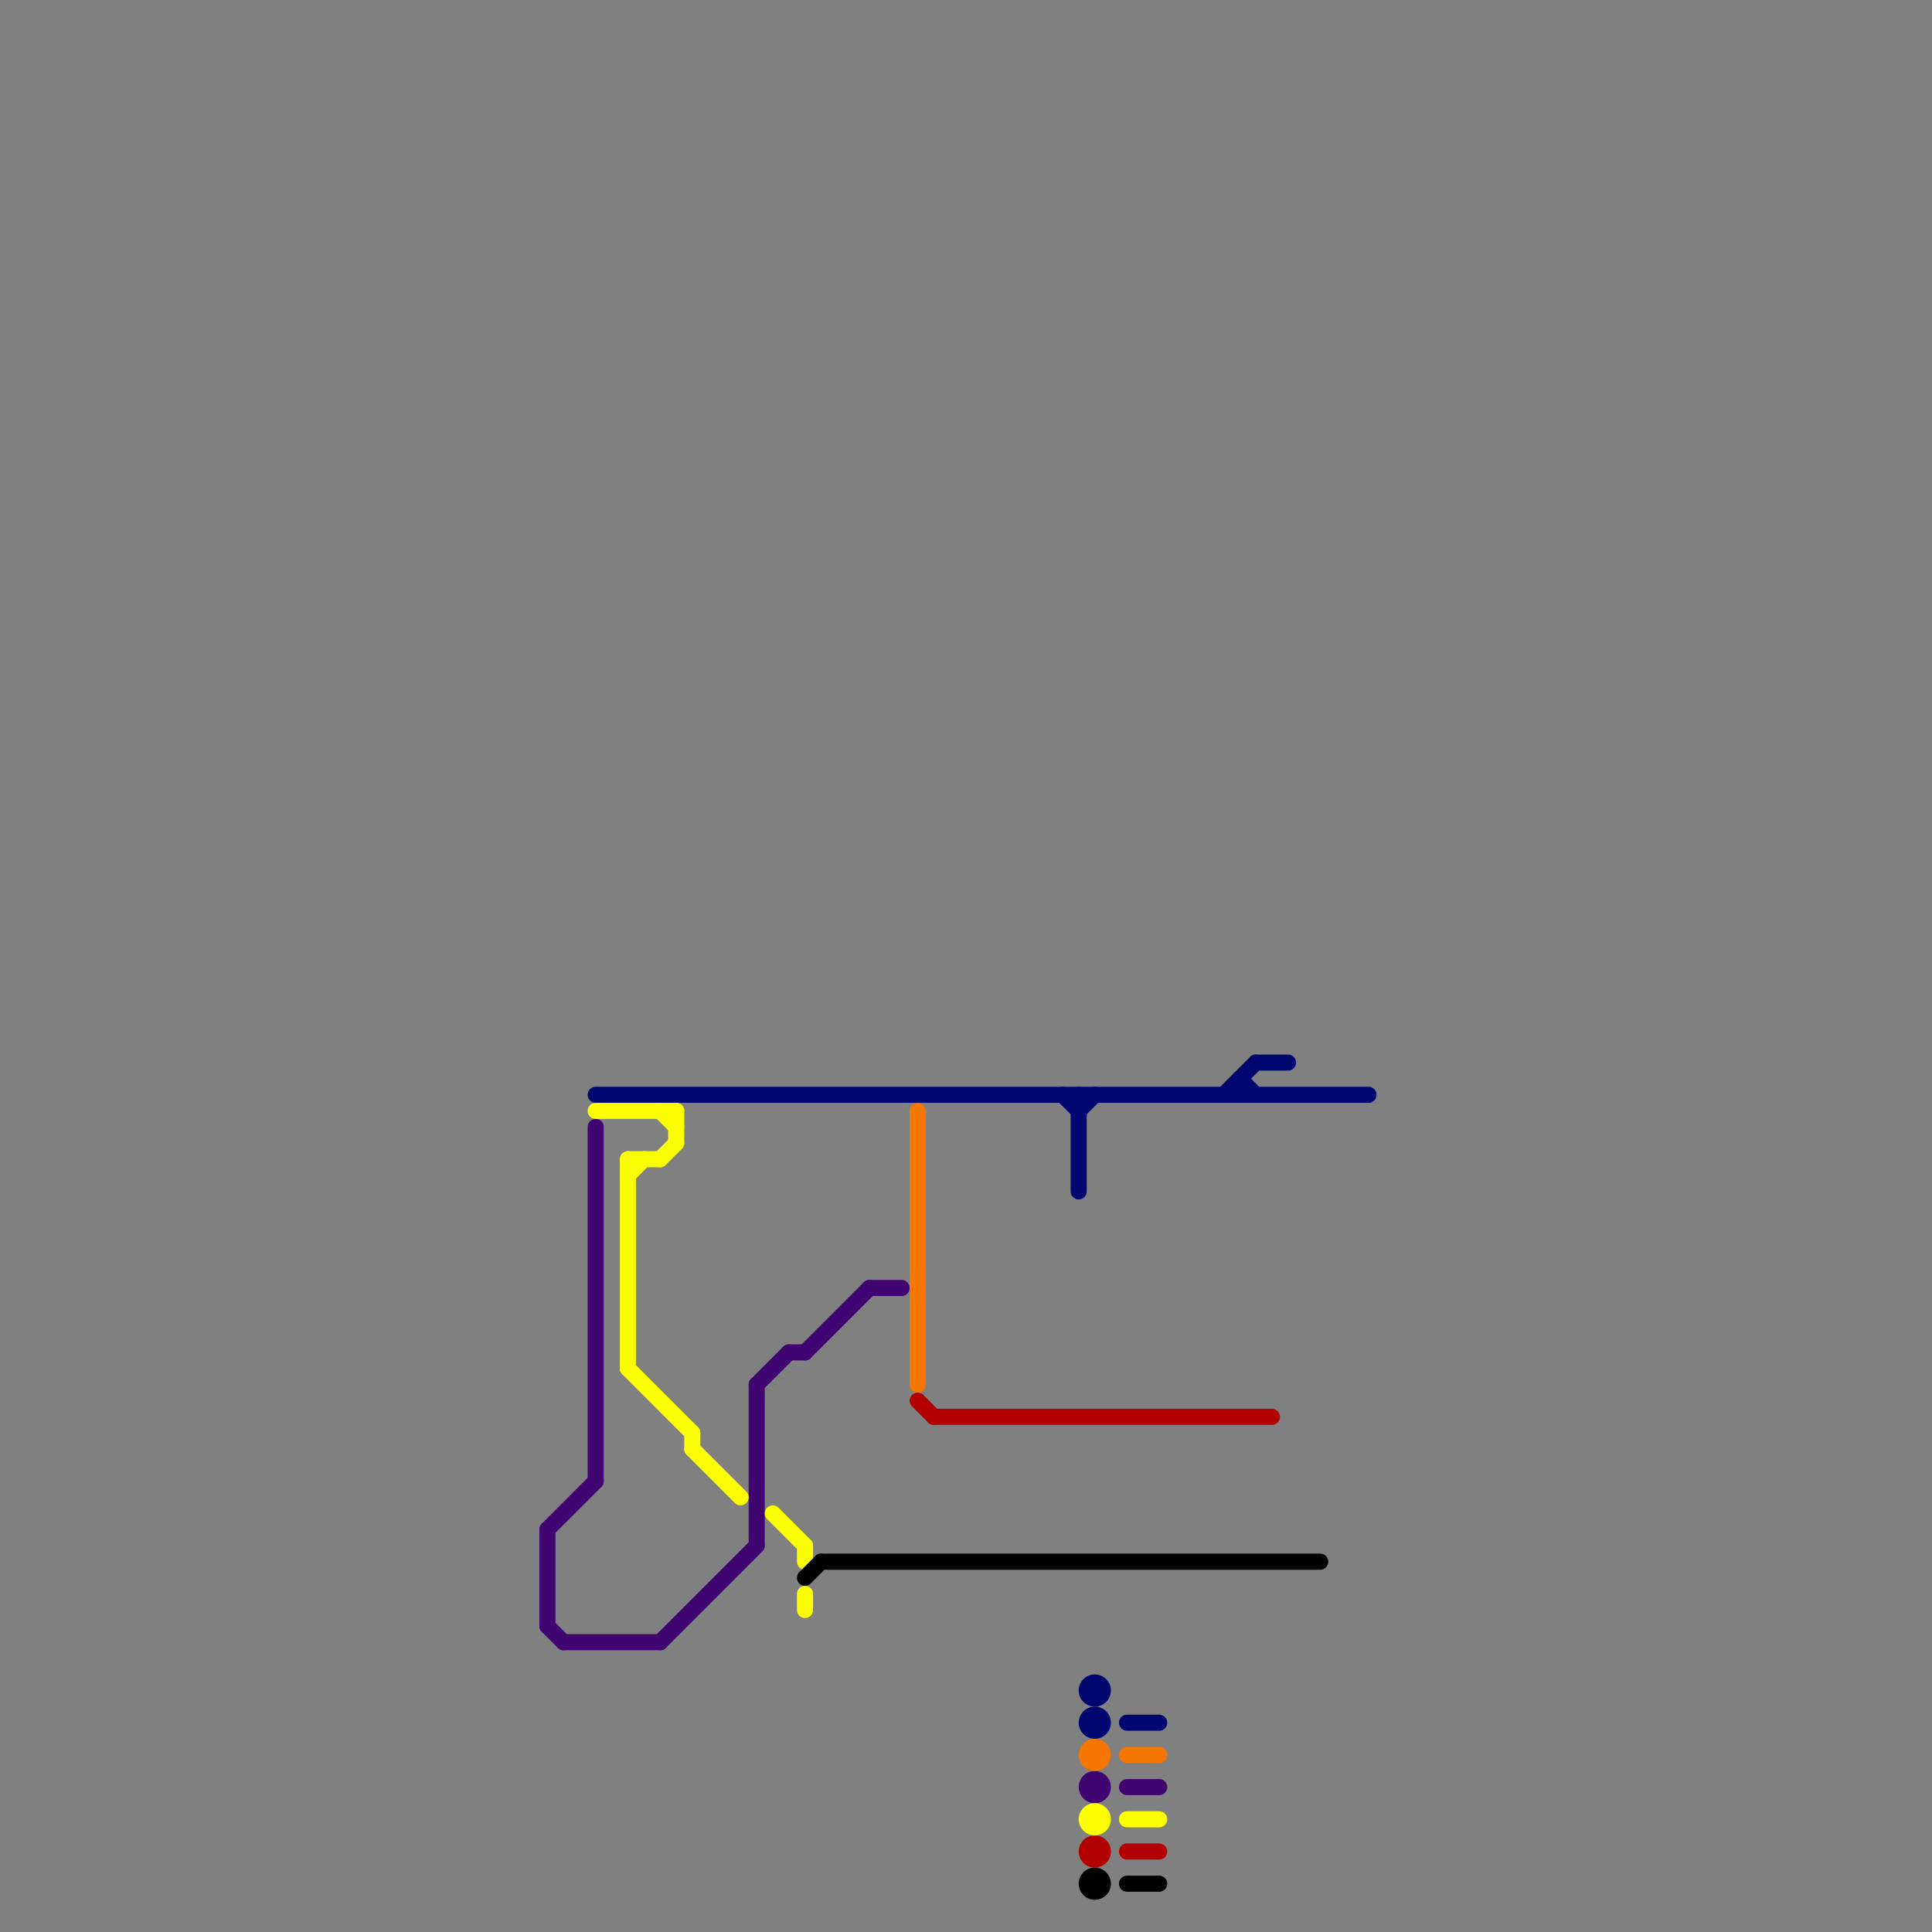 
<svg version="1.1" xmlns="http://www.w3.org/2000/svg" viewBox="0 0 120 120">
<rect x="0" y="0" width="120" height="120" fill="#808080" stroke="none"/>
<style>text { font: 1px Helvetica; font-weight: 600; white-space: pre; dominant-baseline: central; } line { stroke-width: 1; fill: none; stroke-linecap: round; stroke-linejoin: round; } .c0 { stroke: #400570 } .c1 { stroke: #000770 } .c2 { stroke: #fbff00 } .c3 { stroke: #000000 } .c4 { stroke: #f57600 } .c5 { stroke: #b30000 }</style><defs><g id="wm-xf"><circle r="1.2" fill="#000"/><circle r="0.9" fill="#fff"/><circle r="0.6" fill="#000"/><circle r="0.3" fill="#fff"/></g><g id="wm"><circle r="0.6" fill="#000"/><circle r="0.3" fill="#fff"/></g></defs><line class="c0" x1="47" y1="86" x2="49" y2="84"/><line class="c0" x1="49" y1="84" x2="50" y2="84"/><line class="c0" x1="47" y1="86" x2="47" y2="96"/><line class="c0" x1="41" y1="102" x2="47" y2="96"/><line class="c0" x1="50" y1="84" x2="54" y2="80"/><line class="c0" x1="35" y1="102" x2="41" y2="102"/><line class="c0" x1="34" y1="95" x2="37" y2="92"/><line class="c0" x1="34" y1="101" x2="35" y2="102"/><line class="c0" x1="70" y1="111" x2="72" y2="111"/><line class="c0" x1="37" y1="70" x2="37" y2="92"/><line class="c0" x1="54" y1="80" x2="56" y2="80"/><line class="c0" x1="34" y1="95" x2="34" y2="101"/><circle cx="68" cy="111" r="1" fill="#400570" /><line class="c1" x1="67" y1="68" x2="67" y2="74"/><line class="c1" x1="66" y1="68" x2="67" y2="69"/><line class="c1" x1="77" y1="67" x2="77" y2="68"/><line class="c1" x1="78" y1="66" x2="80" y2="66"/><line class="c1" x1="70" y1="107" x2="72" y2="107"/><line class="c1" x1="77" y1="67" x2="78" y2="68"/><line class="c1" x1="76" y1="68" x2="78" y2="66"/><line class="c1" x1="67" y1="69" x2="68" y2="68"/><line class="c1" x1="37" y1="68" x2="85" y2="68"/><circle cx="68" cy="105" r="1" fill="#000770" /><circle cx="68" cy="107" r="1" fill="#000770" /><line class="c2" x1="48" y1="94" x2="50" y2="96"/><line class="c2" x1="43" y1="89" x2="43" y2="90"/><line class="c2" x1="41" y1="72" x2="42" y2="71"/><line class="c2" x1="39" y1="72" x2="39" y2="85"/><line class="c2" x1="39" y1="73" x2="40" y2="72"/><line class="c2" x1="39" y1="85" x2="43" y2="89"/><line class="c2" x1="50" y1="96" x2="50" y2="97"/><line class="c2" x1="41" y1="69" x2="42" y2="70"/><line class="c2" x1="42" y1="69" x2="42" y2="71"/><line class="c2" x1="50" y1="99" x2="50" y2="100"/><line class="c2" x1="39" y1="72" x2="41" y2="72"/><line class="c2" x1="43" y1="90" x2="46" y2="93"/><line class="c2" x1="70" y1="113" x2="72" y2="113"/><line class="c2" x1="37" y1="69" x2="42" y2="69"/><circle cx="68" cy="113" r="1" fill="#fbff00" /><line class="c3" x1="51" y1="97" x2="82" y2="97"/><line class="c3" x1="50" y1="98" x2="51" y2="97"/><line class="c3" x1="70" y1="117" x2="72" y2="117"/><circle cx="68" cy="117" r="1" fill="#000000" /><line class="c4" x1="57" y1="69" x2="57" y2="86"/><line class="c4" x1="70" y1="109" x2="72" y2="109"/><circle cx="68" cy="109" r="1" fill="#f57600" /><line class="c5" x1="70" y1="115" x2="72" y2="115"/><line class="c5" x1="58" y1="88" x2="79" y2="88"/><line class="c5" x1="57" y1="87" x2="58" y2="88"/><circle cx="68" cy="115" r="1" fill="#b30000" />
</svg>
